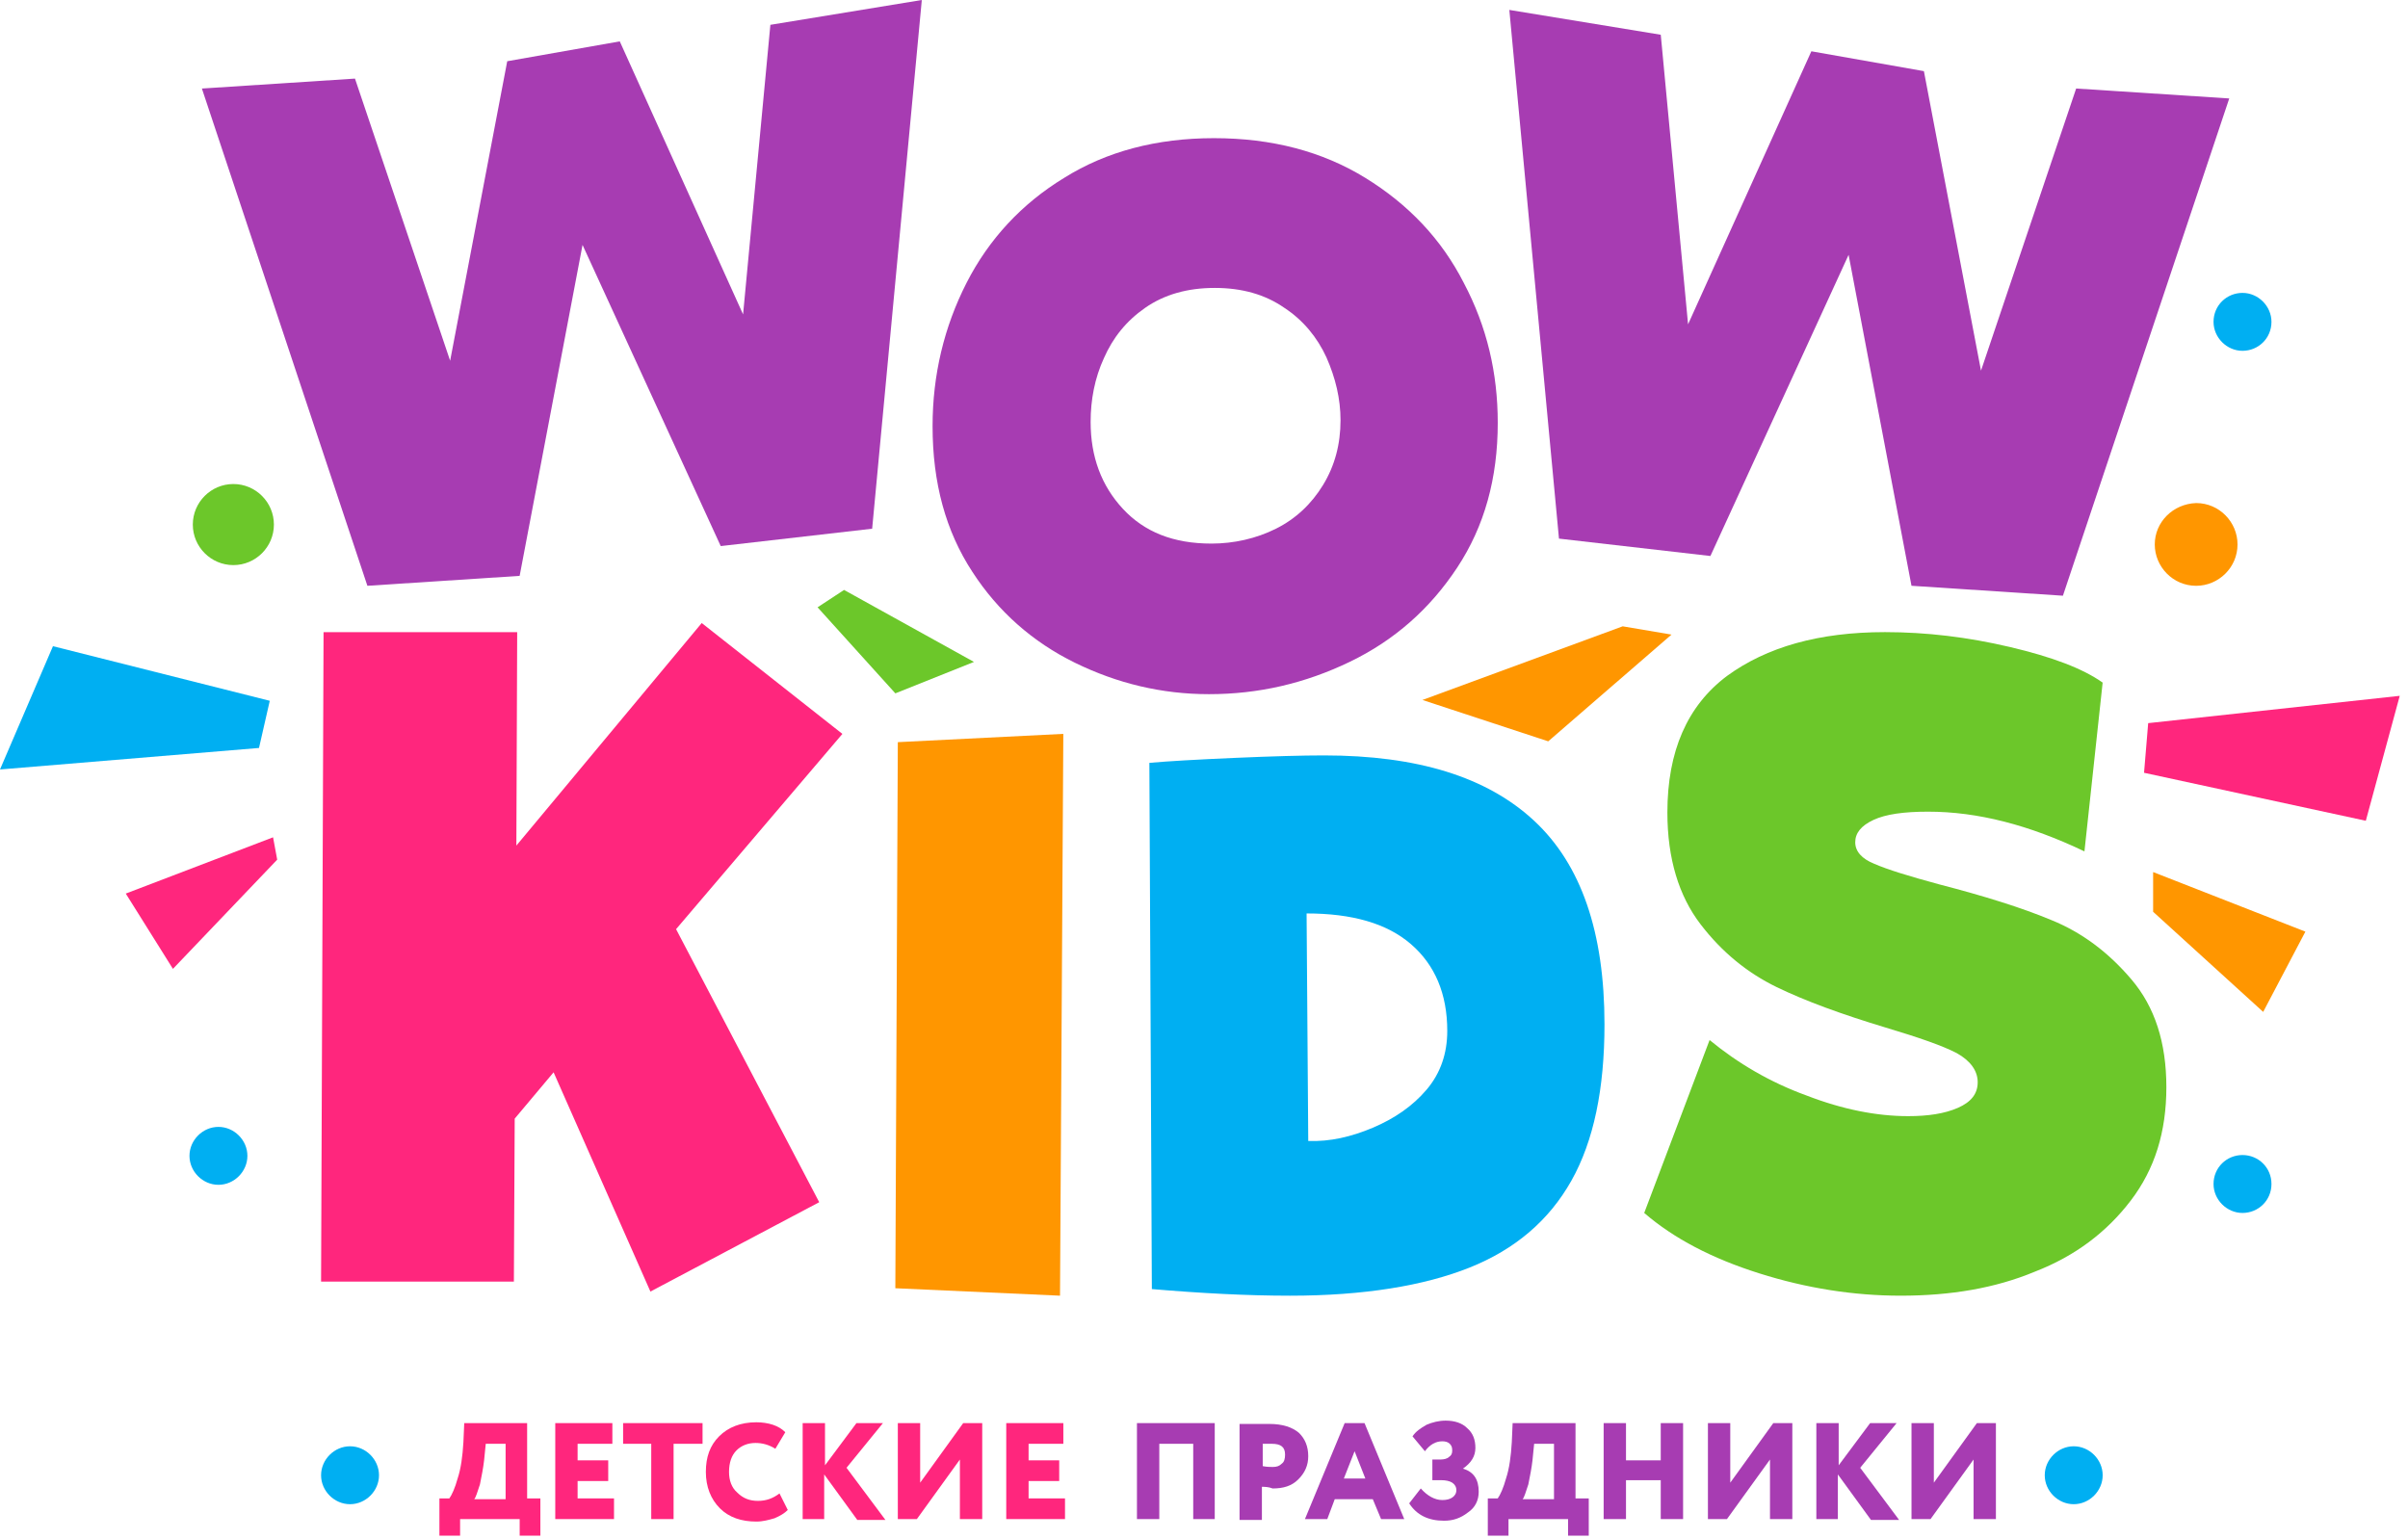 <?xml version="1.0" encoding="UTF-8"?> <svg xmlns="http://www.w3.org/2000/svg" width="291" height="186" viewBox="0 0 291 186" fill="none"> <path d="M129.899 80.099C124.799 77.599 120.599 73.899 117.499 69.099C114.299 64.199 112.699 58.399 112.699 51.499C112.699 45.299 114.099 39.499 116.799 34.199C119.499 28.899 123.499 24.599 128.599 21.499C133.699 18.299 139.799 16.699 146.699 16.699C153.699 16.699 159.799 18.299 164.999 21.499C170.199 24.699 174.199 28.899 176.899 34.199C179.699 39.499 180.999 45.099 180.999 51.099C180.999 57.799 179.399 63.599 176.099 68.599C172.799 73.599 168.499 77.399 163.099 79.999C157.699 82.599 152.099 83.899 146.099 83.899C140.399 83.899 134.999 82.599 129.899 80.099ZM154.199 63.899C156.599 62.699 158.499 60.899 159.899 58.599C161.299 56.299 161.999 53.699 161.999 50.799C161.999 48.199 161.399 45.699 160.299 43.199C159.199 40.799 157.499 38.699 155.199 37.199C152.899 35.599 150.099 34.799 146.799 34.799C143.499 34.799 140.699 35.599 138.399 37.199C136.099 38.799 134.499 40.799 133.399 43.299C132.299 45.699 131.799 48.299 131.799 50.999C131.799 55.199 133.099 58.699 135.699 61.499C138.299 64.299 141.799 65.699 146.399 65.699C149.099 65.699 151.799 65.099 154.199 63.899Z" fill="#A73CB2"></path> <path d="M101.801 88.701L81.701 112.301L99.001 145.301L78.601 156.101L66.901 129.601L62.201 135.201L62.101 154.901H38.801L39.101 76.401H62.501L62.401 102.201L84.801 75.301L101.801 88.701Z" fill="#FF267D"></path> <path d="M108.199 155.699L108.499 89.699L128.499 88.699L128.099 156.599L108.199 155.699Z" fill="#FF9600"></path> <path d="M139.198 155.801L138.898 92.201C141.098 92.001 144.598 91.801 149.198 91.601C153.798 91.401 157.398 91.301 159.998 91.301C171.298 91.301 179.698 93.901 185.398 99.201C191.098 104.501 193.898 112.701 193.898 123.801C193.898 131.601 192.598 137.901 189.898 142.701C187.198 147.501 183.098 151.001 177.598 153.201C172.098 155.401 164.798 156.601 155.898 156.601C150.698 156.601 145.098 156.301 139.198 155.801ZM165.898 136.301C168.498 135.201 170.698 133.701 172.398 131.701C174.098 129.701 174.898 127.301 174.898 124.601C174.898 120.101 173.398 116.601 170.498 114.101C167.598 111.601 163.398 110.401 157.898 110.401L158.098 137.901C160.698 138.001 163.298 137.401 165.898 136.301Z" fill="#00AFF2"></path> <path d="M212.599 153.9C206.899 152.1 202.299 149.7 198.699 146.6L206.599 125.7C209.999 128.5 213.899 130.8 218.299 132.4C222.699 134.1 226.799 134.9 230.599 134.9C232.999 134.9 234.999 134.6 236.599 133.9C238.199 133.2 238.999 132.2 238.999 130.8C238.999 129.4 238.099 128.2 236.499 127.3C234.799 126.4 231.899 125.4 227.899 124.2C222.599 122.6 218.199 121 214.699 119.3C211.199 117.6 208.099 115.1 205.499 111.7C202.899 108.3 201.499 103.8 201.499 98.2C201.499 90.8 203.899 85.3 208.699 81.7C213.499 78.2 219.799 76.4 227.799 76.4C232.799 76.4 237.799 77 242.899 78.2C247.999 79.4 251.699 80.8 254.099 82.5L251.899 102.9C245.199 99.7 238.999 98.1 232.999 98.1C230.099 98.1 227.899 98.4 226.399 99.1C224.899 99.8 224.199 100.7 224.199 101.8C224.199 102.9 224.999 103.8 226.499 104.4C228.099 105.1 230.699 105.9 234.399 106.9C239.799 108.3 244.299 109.7 247.899 111.2C251.599 112.7 254.799 115.1 257.599 118.4C260.399 121.7 261.799 126 261.799 131.4C261.799 136.8 260.399 141.3 257.499 145.1C254.599 148.9 250.799 151.8 245.899 153.7C241.099 155.7 235.699 156.6 229.699 156.6C223.999 156.6 218.299 155.7 212.599 153.9Z" fill="#6CC72A"></path> <path d="M33.101 63.4C33.101 66.1 30.901 68.3 28.201 68.3C25.501 68.3 23.301 66.1 23.301 63.4C23.301 60.7 25.501 58.5 28.201 58.5C30.901 58.5 33.101 60.7 33.101 63.4Z" fill="#6CC72A"></path> <path d="M29.898 139.699C29.898 141.599 28.298 143.199 26.398 143.199C24.498 143.199 22.898 141.599 22.898 139.699C22.898 137.799 24.498 136.199 26.398 136.199C28.298 136.199 29.898 137.799 29.898 139.699Z" fill="#00AFF2"></path> <path d="M45.801 178.301C45.801 180.201 44.201 181.801 42.301 181.801C40.401 181.801 38.801 180.201 38.801 178.301C38.801 176.401 40.401 174.801 42.301 174.801C44.201 174.801 45.801 176.401 45.801 178.301Z" fill="#00AFF2"></path> <path d="M254.102 178.301C254.102 180.201 252.502 181.801 250.602 181.801C248.702 181.801 247.102 180.201 247.102 178.301C247.102 176.401 248.702 174.801 250.602 174.801C252.502 174.801 254.102 176.401 254.102 178.301Z" fill="#00AFF2"></path> <path d="M274.5 38.9C274.5 40.9 272.9 42.4 271 42.4C269.1 42.4 267.5 40.8 267.5 38.9C267.5 36.9 269.1 35.4 271 35.4C272.9 35.4 274.5 37 274.5 38.9Z" fill="#00AFF2"></path> <path d="M274.5 143.1C274.5 145.1 272.9 146.6 271 146.6C269.1 146.6 267.5 145 267.5 143.1C267.5 141.1 269.1 139.6 271 139.6C272.9 139.6 274.5 141.1 274.5 143.1Z" fill="#00AFF2"></path> <path d="M260.398 65.801C260.398 68.501 262.598 70.801 265.398 70.801C268.098 70.801 270.398 68.601 270.398 65.801C270.398 63.101 268.198 60.801 265.398 60.801C262.598 60.901 260.398 63.101 260.398 65.801Z" fill="#FF9600"></path> <path d="M290.002 84.1L259.602 87.4L259.102 93.4L285.902 99.2L290.002 84.1Z" fill="#FF267D"></path> <path d="M278.599 112.6L260.199 105.4V110.2L273.499 122.3L278.599 112.6Z" fill="#FF9600"></path> <path d="M15.199 107.999L32.999 101.199L33.499 103.899L20.899 117.099L15.199 107.999Z" fill="#FF267D"></path> <path d="M0 93L31.3 90.4L32.6 84.7L6.4 78.1L0 93Z" fill="#00AFF2"></path> <path d="M44.398 70.8L24.398 10.7L42.898 9.5L54.398 43.6L61.298 7.4L74.898 5L89.799 38L93.098 3L111.398 0L105.398 63.9L87.098 66L70.398 29.6L62.798 69.6L44.398 70.8Z" fill="#A73CB2"></path> <path d="M230.998 70.799L223.398 30.799L206.698 67.199L188.398 65.099L182.398 1.199L200.698 4.199L203.998 39.199L218.898 6.199L232.498 8.599L239.398 44.799L250.898 10.699L269.398 11.899L249.298 71.999L230.998 70.799Z" fill="#A73CB2"></path> <path d="M171.898 84.599L187.098 89.599L201.998 76.699L196.098 75.699L171.898 84.599Z" fill="#FF9600"></path> <path d="M98.801 73.401L102.001 71.301L117.701 80.001L108.201 83.801L98.801 73.401Z" fill="#6CC72A"></path> <path d="M55.602 185.6H53.102V181.1H54.302C54.602 180.7 55.002 179.8 55.302 178.7C55.702 177.5 55.902 176 56.002 174.3L56.102 172H63.702V181.1H65.302V185.6H62.802V183.6H55.602V185.6ZM58.702 174.5L58.502 176.5C58.402 177.4 58.202 178.4 58.002 179.4C57.702 180.3 57.502 181 57.302 181.2H61.102V174.5H58.702Z" fill="#FF267D"></path> <path d="M74.202 183.6H67.102V172H74.002V174.5H69.802V176.5H73.502V179H69.802V181.1H74.202V183.6Z" fill="#FF267D"></path> <path d="M78.801 174.5H75.301V172H84.901V174.5H81.401V183.6H78.701V174.5H78.801Z" fill="#FF267D"></path> <path d="M94.201 180.5L95.201 182.5C94.801 182.9 94.301 183.2 93.601 183.5C92.901 183.7 92.201 183.9 91.401 183.9C89.601 183.9 88.101 183.4 87.001 182.3C85.901 181.2 85.301 179.7 85.301 177.9C85.301 176.1 85.801 174.7 86.901 173.6C88.001 172.5 89.501 171.9 91.401 171.9C92.101 171.9 92.801 172 93.401 172.2C94.001 172.4 94.501 172.7 94.901 173.1L93.701 175.1C92.901 174.6 92.101 174.4 91.301 174.4C90.401 174.4 89.601 174.7 89.001 175.3C88.401 175.9 88.101 176.8 88.101 177.9C88.101 178.9 88.401 179.8 89.101 180.4C89.801 181.1 90.601 181.4 91.601 181.4C92.601 181.4 93.401 181.1 94.201 180.5Z" fill="#FF267D"></path> <path d="M99.7 183.6H97V172H99.7V177.1L103.5 172H106.7L102.3 177.4L107 183.7H103.6L99.6 178.2V183.6H99.7Z" fill="#FF267D"></path> <path d="M116 176.4L110.8 183.6H108.5V172H111.2V179.2L116.4 172H118.7V183.6H116V176.4Z" fill="#FF267D"></path> <path d="M128.702 183.6H121.602V172H128.502V174.5H124.302V176.5H128.002V179H124.302V181.1H128.702V183.6Z" fill="#FF267D"></path> <path d="M146.898 183.6H144.198V174.5H140.098V183.6H137.398V172H146.798V183.6H146.898Z" fill="#A73CB2"></path> <path d="M152.497 179.7V183.7H149.797V172.1C150.297 172.1 150.897 172.1 151.497 172.1C152.097 172.1 152.697 172.1 153.397 172.1C154.997 172.1 156.197 172.5 156.997 173.2C157.697 173.9 158.097 174.8 158.097 176C158.097 177.1 157.697 178 156.897 178.8C156.097 179.6 155.097 179.9 153.797 179.9C153.297 179.7 152.797 179.7 152.497 179.7ZM153.697 174.5H153.597C153.497 174.5 153.397 174.5 153.197 174.5C152.997 174.5 152.797 174.5 152.597 174.5V177.2C153.097 177.3 153.497 177.3 153.797 177.3C154.297 177.3 154.597 177.2 154.897 176.9C155.197 176.7 155.297 176.3 155.297 175.8C155.297 174.9 154.797 174.5 153.697 174.5Z" fill="#A73CB2"></path> <path d="M160.399 183.6H157.699L162.499 172H164.899L169.699 183.6H166.899L165.899 181.2H161.299L160.399 183.6ZM164.999 178.7L163.699 175.4L162.399 178.7H164.999Z" fill="#A73CB2"></path> <path d="M174.497 183.799C172.597 183.799 171.197 183.099 170.297 181.699L171.697 179.899C172.497 180.799 173.397 181.299 174.297 181.299C174.797 181.299 175.197 181.199 175.497 180.999C175.797 180.799 175.997 180.499 175.997 180.099C175.997 179.699 175.797 179.399 175.497 179.199C175.197 178.999 174.697 178.899 174.197 178.899H173.097V176.399H174.097C174.497 176.399 174.897 176.299 175.097 176.099C175.397 175.899 175.497 175.699 175.497 175.299C175.497 174.899 175.397 174.699 175.197 174.499C174.997 174.299 174.697 174.199 174.297 174.199C173.497 174.199 172.797 174.599 172.197 175.399L170.697 173.599C171.097 172.999 171.697 172.599 172.397 172.199C173.097 171.899 173.897 171.699 174.697 171.699C175.797 171.699 176.697 171.999 177.297 172.599C177.997 173.199 178.297 173.999 178.297 174.999C178.297 175.999 177.797 176.799 176.797 177.499C178.097 177.899 178.697 178.799 178.697 180.299C178.697 181.299 178.297 182.199 177.397 182.799C176.497 183.499 175.597 183.799 174.497 183.799Z" fill="#A73CB2"></path> <path d="M182.297 185.6H179.797V181.1H180.997C181.297 180.7 181.697 179.8 181.997 178.7C182.397 177.5 182.597 176 182.697 174.3L182.797 172H190.397V181.1H191.997V185.6H189.497V183.6H182.297V185.6ZM185.397 174.5L185.197 176.5C185.097 177.4 184.897 178.4 184.697 179.4C184.397 180.3 184.197 181 183.997 181.2H187.797V174.5H185.397Z" fill="#A73CB2"></path> <path d="M203.397 183.6H200.697V178.9H196.497V183.6H193.797V172H196.497V176.5H200.697V172H203.397V183.6Z" fill="#A73CB2"></path> <path d="M213.898 176.4L208.698 183.6H206.398V172H209.098V179.2L214.298 172H216.598V183.6H213.898V176.4Z" fill="#A73CB2"></path> <path d="M222.2 183.6H219.5V172H222.2V177.1L226 172H229.2L224.8 177.4L229.5 183.7H226.1L222.1 178.2V183.6H222.2Z" fill="#A73CB2"></path> <path d="M238.5 176.4L233.3 183.6H231V172H233.7V179.2L238.9 172H241.2V183.6H238.5V176.4Z" fill="#A73CB2"></path> </svg> 